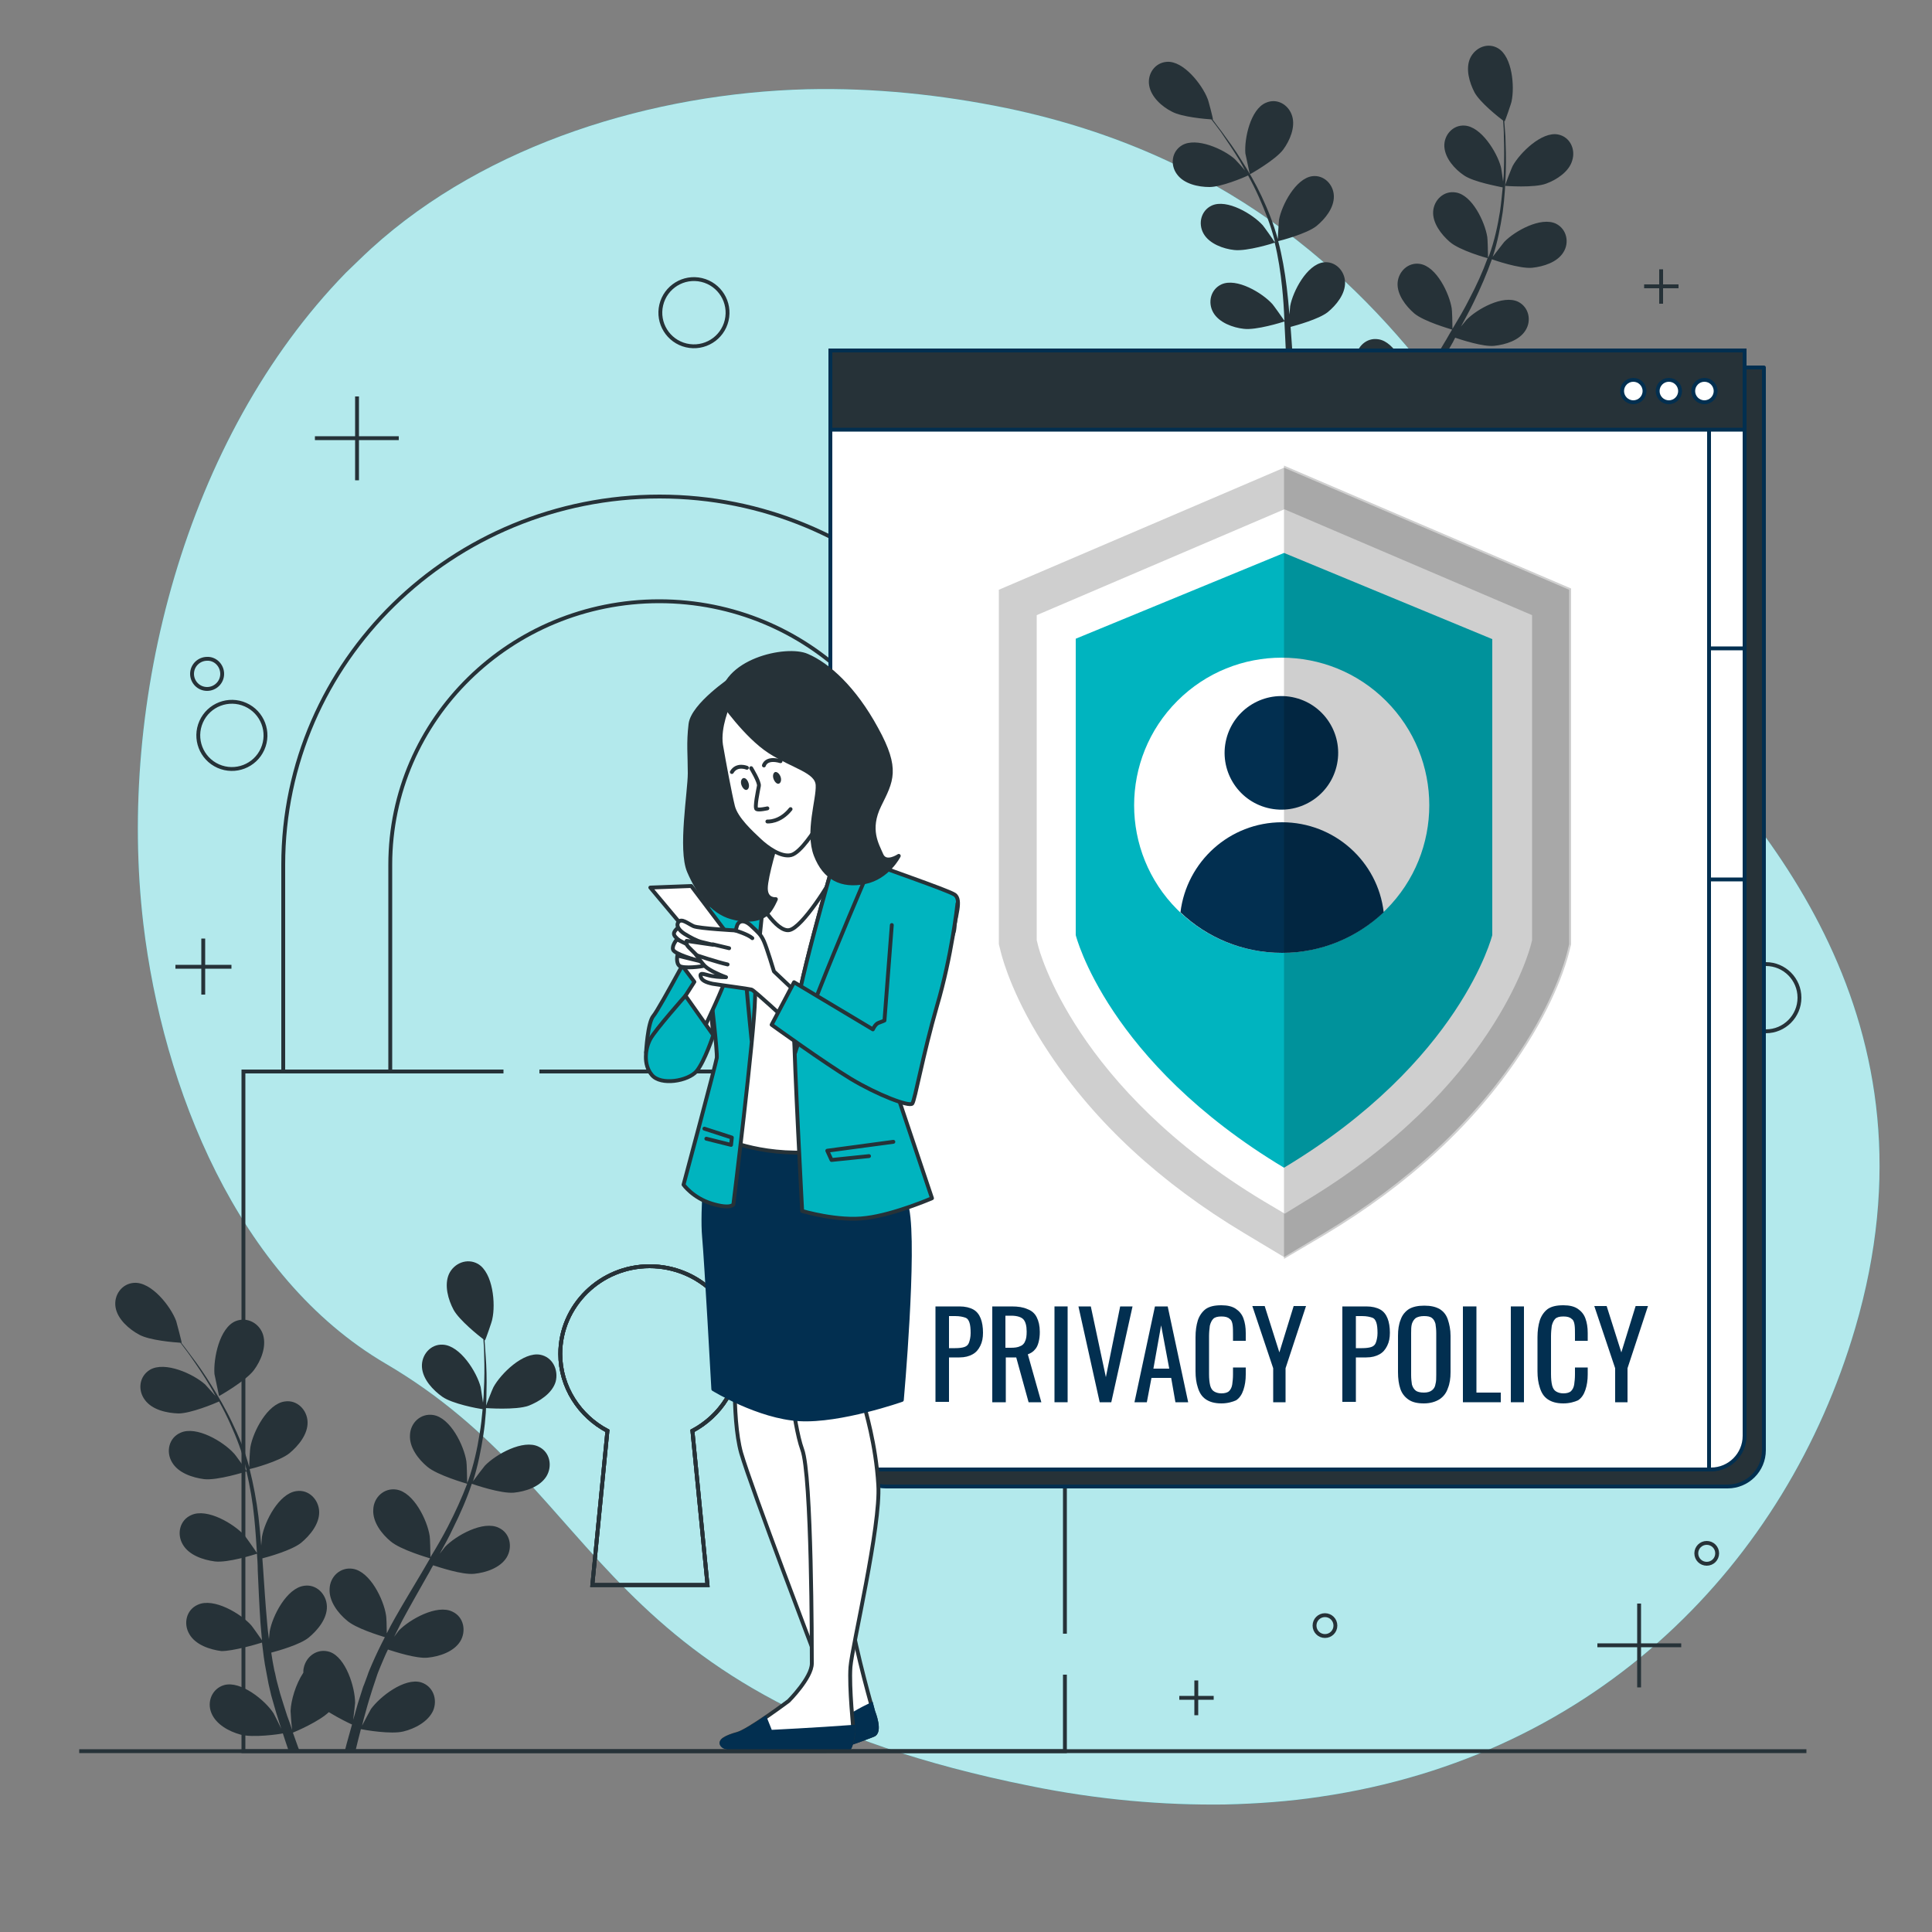 <?xml version="1.0" encoding="utf-8"?>
<!-- Generator: Adobe Illustrator 26.0.0, SVG Export Plug-In . SVG Version: 6.00 Build 0)  -->
<svg version="1.1" xmlns="http://www.w3.org/2000/svg" xmlns:xlink="http://www.w3.org/1999/xlink" x="0px" y="0px"
	 viewBox="0 0 500 500" style="enable-background:new 0 0 500 500;" xml:space="preserve">
<rect x="0" y="0" width="500" height="500" fill="#808080" stroke="none"/>
<style type="text/css">
	.st0{fill:#00B4BF;}
	.st1{opacity:0.7;fill:#FFFFFF;}
	.st2{fill:none;stroke:#263238;stroke-miterlimit:10;}
	.st3{fill:#263238;}
	.st4{fill:#263238;stroke:#022F50;stroke-linecap:round;stroke-linejoin:round;stroke-miterlimit:10;}
	.st5{fill:#FFFFFF;stroke:#022F50;stroke-miterlimit:10;}
	.st6{fill:#263238;stroke:#022F50;stroke-miterlimit:10;}
	.st7{fill:#CFCFCF;stroke:#FFFFFF;stroke-linecap:round;stroke-linejoin:round;stroke-miterlimit:10;}
	.st8{fill:#FFFFFF;}
	.st9{fill:#022F50;}
	.st10{opacity:0.19;}
	.st11{fill:#FFFFFF;stroke:#263238;stroke-miterlimit:10;}
	.st12{fill:#022F50;stroke:#022F50;stroke-miterlimit:10;}
	.st13{fill:#022F50;stroke:#022F50;stroke-linecap:round;stroke-linejoin:round;stroke-miterlimit:10;}
	.st14{fill:#FFFFFF;stroke:#263238;stroke-linecap:round;stroke-linejoin:round;stroke-miterlimit:10;}
	.st15{fill:#00B4BF;stroke:#263238;stroke-linecap:round;stroke-linejoin:round;stroke-miterlimit:10;}
	.st16{fill:none;stroke:#263238;stroke-linecap:round;stroke-linejoin:round;stroke-miterlimit:10;}
	.st17{fill:#263238;stroke:#263238;stroke-linecap:round;stroke-linejoin:round;stroke-miterlimit:10;}
</style>
<g id="Background_Simple">
	<g>
		<path class="st0" d="M37.1,239.1c5,42.2,24.3,91.3,62.7,113.8c58.2,34.1,53.3,86.5,166.8,109.3c17.7,3.6,34.5,5,50.3,4.8
			c8.5-0.2,16.8-0.8,24.7-2c72.1-10.5,120.7-60.7,138.5-121.2c23.4-79.6-23.4-131.7-54.4-163.1C394.7,149.1,372,51.3,260.6,28
			c-17-3.5-34.4-5.3-51.7-4.9c-39.6,1-82.9,14-112.8,41.2c-2.2,2-4.4,4.2-6.6,6.3C47.9,113.3,30.3,181.5,37.1,239.1z"/>
		<path class="st1" d="M37.1,239.1c5,42.2,24.3,91.3,62.7,113.8c58.2,34.1,53.3,86.5,166.8,109.3c17.7,3.6,34.5,5,50.3,4.8
			c8.5-0.2,16.8-0.8,24.7-2c72.1-10.5,120.7-60.7,138.5-121.2c23.4-79.6-23.4-131.7-54.4-163.1C394.7,149.1,372,51.3,260.6,28
			c-17-3.5-34.4-5.3-51.7-4.9c-39.6,1-82.9,14-112.8,41.2c-2.2,2-4.4,4.2-6.6,6.3C47.9,113.3,30.3,181.5,37.1,239.1z"/>
	</g>
</g>
<g id="Graphics">
	<g>
		<g>
			<line class="st2" x1="52.6" y1="242.9" x2="52.6" y2="257.4"/>
			<line class="st2" x1="59.9" y1="250.2" x2="45.4" y2="250.2"/>
		</g>
		<g>
			<line class="st2" x1="382.6" y1="372.5" x2="382.6" y2="381.4"/>
			<line class="st2" x1="387.1" y1="377" x2="378.2" y2="377"/>
		</g>
		<g>
			<line class="st2" x1="429.9" y1="69.7" x2="429.9" y2="78.6"/>
			<line class="st2" x1="434.4" y1="74.1" x2="425.5" y2="74.1"/>
		</g>
		<g>
			<line class="st2" x1="309.6" y1="434.9" x2="309.6" y2="443.9"/>
			<line class="st2" x1="314.1" y1="439.4" x2="305.2" y2="439.4"/>
		</g>
		<g>
			<line class="st2" x1="424.2" y1="415" x2="424.2" y2="436.7"/>
			<line class="st2" x1="435.1" y1="425.8" x2="413.4" y2="425.8"/>
		</g>
		<g>
			<line class="st2" x1="92.4" y1="102.6" x2="92.4" y2="124.3"/>
			<line class="st2" x1="103.2" y1="113.4" x2="81.5" y2="113.4"/>
		</g>
		<path class="st2" d="M57.5,174.4c0,2.2-1.8,3.9-3.9,3.9c-2.2,0-3.9-1.8-3.9-3.9c0-2.2,1.8-3.9,3.9-3.9
			C55.7,170.4,57.5,172.2,57.5,174.4z"/>
		<path class="st2" d="M444.4,402c0,1.5-1.2,2.7-2.7,2.7s-2.7-1.2-2.7-2.7c0-1.5,1.2-2.7,2.7-2.7S444.4,400.5,444.4,402z"/>
		<path class="st2" d="M345.6,420.7c0,1.5-1.2,2.7-2.7,2.7s-2.7-1.2-2.7-2.7c0-1.5,1.2-2.7,2.7-2.7S345.6,419.2,345.6,420.7z"/>
		
			<ellipse transform="matrix(0.407 -0.913 0.913 0.407 -138.192 167.738)" class="st2" cx="60.1" cy="190.3" rx="8.7" ry="8.7"/>
		<circle class="st2" cx="457" cy="258.2" r="8.7"/>
		
			<ellipse transform="matrix(0.229 -0.973 0.973 0.229 59.749 237.149)" class="st2" cx="179.6" cy="80.9" rx="8.7" ry="8.7"/>
	</g>
</g>
<g id="Padlock">
	<g>
		<g>
			<path class="st2" d="M170.7,128.5c-53.7,0-97.4,42.8-97.4,95.3v53.5H101v-53.5c0-37.6,31.2-68.2,69.6-68.2
				c38.4,0,69.6,30.6,69.6,68.2v53.5H268v-53.5C268,171.3,224.3,128.5,170.7,128.5z"/>
		</g>
		<path class="st2" d="M275.6,422.8V277.3h-136 M130.3,277.3H63v175.9h212.6v-19.8 M179.2,370.3l3.9,39.9h-29.8l3.9-39.9
			c-7.2-3.8-12.2-11.3-12.2-19.9c0-12.5,10.4-22.7,23.1-22.7c12.8,0,23.2,10.1,23.2,22.7C191.4,358.9,186.5,366.4,179.2,370.3z"/>
		<path class="st2" d="M179.2,370.3l3.9,39.9h-29.8l3.9-39.9c-7.2-3.8-12.2-11.3-12.2-19.9c0-12.5,10.4-22.7,23.1-22.7
			c12.8,0,23.2,10.1,23.2,22.7C191.4,358.9,186.5,366.4,179.2,370.3z"/>
		<path class="st2" d="M179.2,370.3l3.9,39.9h-29.8l3.9-39.9c-7.2-3.8-12.2-11.3-12.2-19.9c0-12.5,10.4-22.7,23.1-22.7
			c12.8,0,23.2,10.1,23.2,22.7C191.4,358.9,186.5,366.4,179.2,370.3z"/>
	</g>
</g>
<g id="Plants">
	<g>
		<path class="st3" d="M403.2,34.8c-4.2-0.8-9.8,4.7-11.7,8.1c-0.2,0.3-2.1,5.2-2,5.2c0,0,7.6,0.6,10.7-0.6c2.7-1,5.9-3.1,6.7-6
			C407.8,38.6,406.3,35.4,403.2,34.8z"/>
		<path class="st3" d="M334.1,106.3c0.3,2.4,0.6,4.9,1,7.2c0.2,1,0.4,2.1,0.6,3c0.2,1,0.5,1.9,0.7,2.9c0.6,2,1.1,3.8,1.6,5.6
			c0.3,0.9,0.6,1.8,0.8,2.7c-0.7-1.4-1.8-3.6-1.9-3.8c-2.1-3.2-8.1-8.2-12.3-7c-3,0.8-4.3,4.1-3.2,6.9c1.1,2.8,4.4,4.6,7.2,5.4
			c3.1,0.9,9.8-0.1,10.6-0.3c0.5,1.5,1,2.9,1.4,4.3h2.7c-0.5-1.5-1.1-3-1.6-4.5c0.8-0.3,6.6-2.8,8.9-5.1c2.5,1.6,5.3,2.9,5.8,3.1
			c-0.6,2.2-1.2,4.3-1.7,6.4c0,0.1,0,0.1,0,0.2h2.6c0.4-1.7,0.8-3.5,1.3-5.3c0.8,0.2,7.5,1.4,10.6,0.6c2.8-0.7,6.2-2.4,7.4-5.2
			c1.2-2.7,0-6.1-3-7c-4.1-1.3-10.3,3.5-12.5,6.7c-0.1,0.2-1.6,2.8-2.2,4.1c0.3-1.2,0.6-2.4,1-3.6c0.5-1.8,1-3.7,1.6-5.5
			c0.3-0.9,0.6-1.9,1-2.8c0.3-1,0.7-1.9,1.1-2.8c0.6-1.4,1.2-2.8,1.8-4.1c1.8,0.6,7.1,2.3,9.9,2c2.9-0.3,6.5-1.4,8.1-4
			c1.6-2.5,0.9-6-1.9-7.4c-3.9-1.9-10.7,1.9-13.4,4.7c-0.1,0.1-0.6,0.7-1.2,1.5c0.7-1.3,1.3-2.7,2-4c2-3.8,4.2-7.6,6.4-11.4
			c0.5-0.8,0.9-1.6,1.3-2.4c1.5,0.5,7.2,2.4,10.1,2.1c2.9-0.3,6.5-1.4,8.1-4c1.6-2.5,0.9-6-1.9-7.4c-3.9-1.9-10.7,1.9-13.4,4.7
			c-0.1,0.1-0.7,0.9-1.4,1.7c1.1-2.1,2.3-4.2,3.3-6.3c1.8-3.7,3.4-7.4,4.7-11.1c0.5,0.2,7.2,2.5,10.4,2.2c2.9-0.3,6.5-1.4,8.1-4
			c1.6-2.5,0.9-6-1.9-7.4c-3.9-1.9-10.7,1.9-13.4,4.7c-0.2,0.2-2.3,3-3.1,4c0,0,0-0.1,0.1-0.1c1.3-3.9,2-7.8,2.6-11.6
			c0.5-3.7,0.7-7.3,0.8-10.6c0.1-3.3,0-6.3-0.1-9c-0.1-1.4-0.2-2.8-0.3-4c0,0,0.1,0.1,0.1,0.1c0.1,0,1.8-4.9,1.8-5.2
			c0.8-3.8,0.2-11.5-3.5-13.7c-2.7-1.6-5.9-0.2-7.2,2.5c-1.3,2.8-0.2,6.4,1.1,8.9c1.4,2.6,6.2,6.4,7.4,7.3c0.1,1.3,0.2,2.6,0.2,4.2
			c0.1,2.7,0.1,5.7,0,8.9c0,0.9-0.1,1.8-0.2,2.7c-0.2-1.5-0.5-3.7-0.6-3.9c-1-3.7-5.1-10.4-9.4-10.6c-3.1-0.2-5.4,2.6-5.2,5.5
			c0.2,3,2.7,5.8,5.1,7.4c2.5,1.7,8.7,2.8,10,3.1c-0.2,2-0.4,4.1-0.7,6.2c-0.6,3.7-1.4,7.5-2.8,11.4c-0.1,0.2-0.2,0.4-0.3,0.6
			c0-0.8-0.1-5.1-0.2-5.4c-0.6-3.8-3.9-10.9-8.2-11.5c-3.1-0.5-5.6,2-5.8,4.9c-0.2,3,2.1,6,4.3,7.9c2.5,2.2,9.6,4.2,9.8,4.2
			c-1.3,3.6-2.9,7.1-4.8,10.7c-1.3,2.6-2.8,5.1-4.3,7.6c0-1-0.1-5-0.2-5.3c-0.6-3.8-3.9-10.8-8.2-11.5c-3.1-0.5-5.6,2-5.8,4.9
			c-0.2,3,2.1,6,4.3,7.9c2.5,2.1,9.2,4,9.8,4.2c-0.7,1.1-1.3,2.3-2,3.4c-2.2,3.7-4.5,7.5-6.6,11.3c-0.7,1.3-1.4,2.6-2.1,3.9
			c0-1.5-0.1-4.3-0.2-4.6c-0.6-3.8-3.9-10.9-8.2-11.5c-3.1-0.5-5.6,2-5.8,4.9c-0.2,3,2.1,6,4.3,7.9c2.2,1.9,7.8,3.6,9.4,4.1
			c-1.1,2.2-2.2,4.4-3.1,6.6c-0.4,1-0.8,1.9-1.2,2.9c-0.3,0.9-0.7,1.9-1,2.8c-0.6,1.9-1.2,3.7-1.7,5.6c-0.3,0.9-0.5,1.8-0.8,2.7
			c0.2-1.6,0.5-4,0.5-4.3c0-3.9-2.3-11.3-6.4-12.7c-3-1-5.8,1.1-6.5,4c-0.1,0.4-0.1,0.7-0.1,1.1c-2,2.8-3.1,6.9-3.2,9.5
			c0,0.2,0.2,3.2,0.4,4.7c-0.4-1.2-0.8-2.3-1.2-3.6c-0.6-1.8-1.1-3.6-1.7-5.5c-0.3-1-0.5-1.9-0.8-2.9c-0.3-1-0.4-1.9-0.7-2.9
			c-0.3-1.4-0.5-3-0.8-4.5c1.8-0.5,7.2-2,9.3-3.8c2.2-1.8,4.6-4.7,4.5-7.8c-0.1-3-2.6-5.5-5.6-5.1c-4.3,0.6-7.9,7.5-8.6,11.3
			c0,0.1-0.1,0.9-0.2,1.9c-0.2-1.5-0.4-2.9-0.5-4.4c-0.4-4.3-0.7-8.6-1-13c-0.1-0.9-0.1-1.8-0.2-2.7c1.5-0.4,7.3-2,9.6-3.8
			c2.2-1.8,4.6-4.7,4.5-7.8c-0.1-3-2.6-5.5-5.6-5.1c-4.3,0.6-7.9,7.5-8.6,11.3c0,0.1-0.1,1.1-0.2,2.2c-0.2-2.4-0.4-4.7-0.7-7.1
			c-0.5-4.1-1.2-8.1-2.2-11.9c0.5-0.1,7.4-1.9,9.9-3.9c2.2-1.8,4.6-4.7,4.5-7.8c-0.1-3-2.6-5.5-5.6-5.1c-4.3,0.6-7.9,7.5-8.6,11.3
			c0,0.3-0.3,3.8-0.3,5.1c0,0,0-0.1,0-0.1c-1.1-4-2.6-7.7-4.2-11.1c-1.6-3.4-3.4-6.5-5.2-9.3c-1.7-2.8-3.5-5.2-5.1-7.4
			c-0.9-1.2-1.7-2.2-2.4-3.2c0,0,0.1,0,0.1,0c0.1,0-1.2-5.1-1.4-5.4c-1.4-3.6-6.2-9.8-10.5-9.5c-3.1,0.2-5.1,3.1-4.6,6.1
			c0.5,3,3.3,5.5,5.9,6.8c2.6,1.4,8.7,1.9,10.2,2c0.8,1,1.6,2.1,2.5,3.3c1.5,2.2,3.2,4.7,4.9,7.5c0.4,0.7,0.9,1.6,1.3,2.4
			c-1-1.2-2.5-2.8-2.6-2.9c-2.9-2.6-10-5.8-13.7-3.6c-2.7,1.6-3.1,5.1-1.3,7.5c1.8,2.5,5.5,3.3,8.4,3.3c3,0,8.8-2.4,10-3
			c1,1.8,1.9,3.6,2.8,5.6c1.5,3.4,3,7.1,4,11c0.1,0.2,0.1,0.5,0.1,0.7c-0.4-0.7-2.9-4.2-3.1-4.4c-2.6-2.9-9.3-6.9-13.2-5.1
			c-2.8,1.3-3.6,4.7-2.1,7.3c1.5,2.6,5.1,3.9,7.9,4.2c3.3,0.4,10.3-1.8,10.5-1.9c0.9,3.7,1.5,7.6,1.9,11.5c0.3,2.9,0.5,5.8,0.6,8.7
			c-0.6-0.9-2.9-4.1-3.1-4.3c-2.6-2.9-9.3-6.9-13.2-5.1c-2.8,1.3-3.6,4.7-2.1,7.3c1.5,2.6,5.1,3.9,7.9,4.2c3.2,0.4,9.9-1.7,10.5-1.9
			c0.1,1.3,0.1,2.7,0.2,4c0.2,4.4,0.4,8.7,0.7,13c0.1,1.5,0.3,3,0.4,4.4c-0.9-1.3-2.5-3.5-2.7-3.7c-2.6-2.9-9.3-6.9-13.2-5.1
			c-2.8,1.3-3.6,4.7-2.1,7.3c1.5,2.6,5.1,3.9,7.9,4.2C326.9,108.4,332.5,106.8,334.1,106.3z"/>
		<path class="st3" d="M323.5,45.1c0,0,6.6-3.7,8.6-6.4c1.7-2.3,3.2-5.8,2.3-8.7c-0.9-2.9-3.9-4.7-6.8-3.4c-4,1.7-5.6,9.3-5.3,13.1
			C322.4,40,323.4,45.1,323.5,45.1z"/>
	</g>
	<g>
		<path class="st3" d="M139.8,350.6c-4.4-0.8-10.2,4.9-12.1,8.4c-0.2,0.3-2.2,5.4-2.1,5.4c0,0,7.9,0.6,11.2-0.6
			c2.8-1.1,6.1-3.2,7-6.2C144.6,354.5,143,351.2,139.8,350.6z"/>
		<path class="st3" d="M67.8,425.1c0.3,2.5,0.6,5.1,1.1,7.5c0.2,1.1,0.4,2.2,0.6,3.2c0.2,1,0.5,2,0.7,3c0.6,2,1.1,4,1.7,5.8
			c0.3,1,0.6,1.9,0.9,2.8c-0.7-1.5-1.9-3.8-2-4c-2.2-3.4-8.5-8.5-12.8-7.3c-3.1,0.9-4.5,4.3-3.3,7.2c1.2,3,4.6,4.8,7.5,5.6
			c3.2,0.9,10.2-0.1,11-0.3c0.5,1.5,1,3.1,1.5,4.5h2.8c-0.6-1.5-1.1-3.1-1.7-4.7c0.8-0.3,6.8-2.9,9.3-5.3c2.6,1.6,5.5,3,6,3.2
			c-0.6,2.3-1.3,4.5-1.8,6.6c0,0.1,0,0.1,0,0.2H92c0.4-1.8,0.9-3.6,1.4-5.6c0.9,0.2,7.8,1.4,11,0.6c2.9-0.7,6.4-2.5,7.7-5.4
			c1.2-2.9,0-6.3-3.1-7.3c-4.3-1.3-10.7,3.7-13,6.9c-0.1,0.2-1.6,2.9-2.3,4.3c0.3-1.2,0.6-2.5,1-3.8c0.5-1.9,1.1-3.8,1.7-5.7
			c0.3-1,0.7-2,1-3c0.3-1,0.7-1.9,1.1-2.9c0.6-1.4,1.2-2.9,1.9-4.3c1.9,0.6,7.4,2.4,10.3,2.1c3-0.3,6.7-1.5,8.4-4.2
			c1.6-2.6,1-6.3-2-7.7c-4-2-11.1,2-13.9,4.9c-0.1,0.1-0.6,0.8-1.2,1.6c0.7-1.4,1.4-2.8,2.1-4.2c2.1-3.9,4.4-7.9,6.6-11.8
			c0.5-0.8,0.9-1.7,1.4-2.5c1.6,0.5,7.5,2.5,10.6,2.2c3-0.3,6.7-1.5,8.4-4.2c1.6-2.6,1-6.3-2-7.7c-4-2-11.1,2-13.9,4.9
			c-0.1,0.1-0.7,0.9-1.4,1.8c1.2-2.2,2.4-4.3,3.4-6.5c1.9-3.8,3.6-7.7,4.9-11.6c0.6,0.2,7.5,2.6,10.9,2.3c3-0.3,6.7-1.5,8.4-4.2
			c1.6-2.6,1-6.3-2-7.7c-4-2-11.1,2-13.9,4.9c-0.2,0.2-2.4,3.1-3.2,4.2c0,0,0-0.1,0.1-0.1c1.3-4.1,2.1-8.2,2.7-12.1
			c0.6-3.9,0.8-7.6,0.8-11c0.1-3.4,0-6.6-0.2-9.3c-0.1-1.5-0.2-2.9-0.3-4.2c0,0,0.1,0.1,0.1,0.1c0.1,0,1.9-5.1,1.9-5.5
			c0.9-3.9,0.2-12-3.7-14.3c-2.8-1.6-6.2-0.2-7.5,2.6c-1.3,2.9-0.2,6.7,1.2,9.3c1.5,2.7,6.5,6.7,7.7,7.6c0.1,1.3,0.2,2.8,0.2,4.3
			c0.1,2.8,0.1,5.9-0.1,9.3c0,0.9-0.1,1.9-0.2,2.8c-0.2-1.6-0.6-3.8-0.6-4c-1-3.9-5.3-10.8-9.8-11c-3.2-0.2-5.6,2.7-5.4,5.8
			c0.2,3.2,2.9,6,5.3,7.7c2.6,1.8,9,3,10.4,3.2c-0.2,2.1-0.4,4.2-0.8,6.5c-0.6,3.8-1.5,7.9-2.9,11.9c-0.1,0.2-0.2,0.4-0.3,0.7
			c0-0.8-0.1-5.3-0.2-5.6c-0.6-4-4.1-11.3-8.6-12c-3.2-0.5-5.9,2-6,5.2c-0.2,3.2,2.2,6.3,4.5,8.2c2.6,2.2,10,4.3,10.3,4.4
			c-1.4,3.7-3.1,7.4-5,11.1c-1.4,2.7-2.9,5.3-4.5,7.9c0-1.1-0.1-5.2-0.2-5.5c-0.6-4-4.1-11.3-8.6-12c-3.2-0.5-5.9,2-6,5.2
			c-0.2,3.2,2.2,6.3,4.5,8.2c2.6,2.2,9.6,4.2,10.2,4.4c-0.7,1.2-1.4,2.4-2.1,3.6c-2.3,3.9-4.7,7.8-6.9,11.7
			c-0.8,1.4-1.5,2.7-2.2,4.1c0-1.6-0.1-4.5-0.2-4.7c-0.6-4-4.1-11.3-8.6-12c-3.2-0.5-5.9,2-6,5.2c-0.2,3.2,2.2,6.3,4.5,8.2
			c2.3,2,8.2,3.8,9.8,4.3c-1.2,2.3-2.3,4.6-3.3,6.9c-0.4,1-0.9,2-1.2,3c-0.4,1-0.7,2-1.1,2.9c-0.6,2-1.3,3.9-1.8,5.8
			c-0.3,1-0.5,1.9-0.8,2.8c0.2-1.6,0.5-4.2,0.5-4.4c0-4-2.4-11.8-6.6-13.2c-3.1-1-6.1,1.1-6.7,4.2c-0.1,0.4-0.1,0.8-0.1,1.2
			c-2,3-3.2,7.2-3.3,9.9c0,0.3,0.2,3.3,0.4,4.9c-0.4-1.2-0.8-2.4-1.3-3.7c-0.6-1.8-1.2-3.8-1.8-5.7c-0.3-1-0.5-2-0.8-3
			c-0.3-1-0.4-2-0.7-3c-0.3-1.5-0.6-3.1-0.8-4.6c1.9-0.5,7.5-2.1,9.7-3.9c2.3-1.9,4.8-4.9,4.7-8.1c-0.1-3.1-2.7-5.8-5.9-5.3
			c-4.5,0.6-8.2,7.8-8.9,11.8c0,0.1-0.1,1-0.2,2c-0.2-1.5-0.4-3.1-0.5-4.6c-0.4-4.4-0.7-9-1-13.5c-0.1-0.9-0.1-1.9-0.2-2.8
			c1.6-0.4,7.6-2.1,10-4c2.3-1.9,4.8-4.9,4.7-8.1c-0.1-3.1-2.7-5.8-5.9-5.3c-4.5,0.6-8.2,7.8-8.9,11.8c0,0.1-0.1,1.2-0.2,2.3
			c-0.2-2.5-0.4-4.9-0.7-7.4c-0.5-4.2-1.3-8.4-2.3-12.4c0.6-0.1,7.7-2,10.3-4.1c2.3-1.9,4.8-4.9,4.7-8.1c-0.1-3.1-2.7-5.8-5.9-5.3
			c-4.5,0.6-8.2,7.8-8.9,11.8c-0.1,0.3-0.3,4-0.3,5.3c0,0,0-0.1,0-0.1c-1.1-4.2-2.7-8-4.4-11.5c-1.7-3.6-3.6-6.8-5.4-9.7
			c-1.8-2.9-3.6-5.5-5.3-7.7c-0.9-1.2-1.7-2.3-2.5-3.3c0,0,0.1,0,0.1,0c0.1,0-1.3-5.3-1.4-5.6c-1.4-3.8-6.4-10.2-10.9-9.9
			c-3.2,0.2-5.3,3.2-4.8,6.3c0.5,3.1,3.5,5.7,6.1,7.1c2.7,1.5,9.1,2,10.7,2.1c0.8,1.1,1.7,2.2,2.6,3.5c1.6,2.3,3.4,4.9,5.1,7.8
			c0.5,0.8,0.9,1.6,1.4,2.5c-1.1-1.2-2.6-2.9-2.7-3c-3-2.7-10.4-6.1-14.3-3.8c-2.8,1.7-3.2,5.3-1.3,7.8c1.9,2.6,5.7,3.4,8.7,3.5
			c3.1,0,9.2-2.5,10.5-3.1c1,1.8,2,3.8,2.9,5.8c1.6,3.5,3.1,7.4,4.1,11.5c0.1,0.2,0.1,0.5,0.1,0.7c-0.4-0.7-3-4.4-3.3-4.6
			c-2.7-3-9.7-7.2-13.8-5.3c-3,1.3-3.8,4.9-2.2,7.6c1.6,2.8,5.3,4,8.3,4.4c3.4,0.4,10.7-1.9,11-2c0.9,3.9,1.6,7.9,2,12
			c0.3,3,0.5,6,0.7,9.1c-0.6-0.9-3-4.3-3.2-4.5c-2.7-3-9.7-7.2-13.8-5.3c-3,1.3-3.8,4.9-2.2,7.6c1.6,2.8,5.3,4,8.3,4.4
			c3.4,0.4,10.3-1.8,10.9-2c0.1,1.4,0.2,2.8,0.2,4.2c0.2,4.5,0.4,9.1,0.7,13.6c0.1,1.6,0.3,3.1,0.4,4.6c-0.9-1.3-2.6-3.7-2.8-3.9
			c-2.7-3-9.7-7.2-13.8-5.3c-3,1.3-3.8,4.9-2.2,7.6c1.6,2.8,5.3,4,8.3,4.4C60.3,427.3,66.2,425.6,67.8,425.1z"/>
		<path class="st3" d="M56.7,361.3c0,0,6.9-3.9,9-6.7c1.8-2.4,3.3-6,2.4-9.1c-0.9-3-4.1-4.8-7.1-3.6c-4.2,1.7-5.8,9.7-5.5,13.7
			C55.6,356,56.7,361.4,56.7,361.3z"/>
	</g>
</g>
<g id="Icon">
	<g>
		<path class="st4" d="M447.1,384.7H229.3c-5.2,0-9.4-4.2-9.4-9.4V95.1h236.6v280.2C456.5,380.5,452.3,384.7,447.1,384.7z"/>
		<g>
			<path class="st5" d="M442.2,380.3H224.3c-5.2,0-9.4-4.2-9.4-9.4V90.7h236.6v280.2C451.6,376.1,447.3,380.3,442.2,380.3z"/>
			<path class="st5" d="M442.3,90.7v289.6h0.5c4.8,0,8.7-3.9,8.7-8.7V90.7H442.3z"/>
			<rect x="442.3" y="167.8" class="st5" width="9.2" height="59.8"/>
			<g>
				<rect x="214.9" y="90.7" class="st6" width="236.6" height="20.5"/>
				<path class="st5" d="M425.6,101.2c0-1.6-1.3-2.9-2.9-2.9s-2.9,1.3-2.9,2.9s1.3,2.9,2.9,2.9S425.6,102.8,425.6,101.2z"/>
				<circle class="st5" cx="431.9" cy="101.2" r="2.9"/>
				<circle class="st5" cx="441.1" cy="101.2" r="2.9"/>
			</g>
		</g>
	</g>
	<g>
		<path class="st7" d="M321.8,319.6c-21.7-13-38.7-28.7-50.7-46.8c-9.2-13.8-12-24.1-12.5-26l-0.6-2.4v-92.1l74.3-31.8l74.3,31.8
			v92.1l-0.6,2.4c-0.5,1.9-3.3,12.2-12.5,26c-12,18-29,33.8-50.7,46.8l-10.5,6.3L321.8,319.6z"/>
		<path class="st8" d="M327.1,310.9c-48.8-29.3-58.2-64.9-58.5-66.4l-0.3-1.2v-84.1l64.1-27.4l64.1,27.4v84.1l-0.3,1.2
			c-0.4,1.5-9.7,37.1-58.5,66.4l-5.2,3.2L327.1,310.9z"/>
		<path class="st0" d="M332.3,143.1l-53.9,22.2V242c0,0,8.1,32.7,53.9,60.2c45.8-27.5,53.9-60.2,53.9-60.2v-76.6L332.3,143.1z"/>
		<g>
			
				<ellipse transform="matrix(0.707 -0.707 0.707 0.707 -50.217 295.643)" class="st8" cx="331.8" cy="208.4" rx="38.2" ry="38.2"/>
			
				<ellipse transform="matrix(0.242 -0.97 0.97 0.242 62.274 469.521)" class="st9" cx="331.8" cy="194.9" rx="14.7" ry="14.7"/>
			<path class="st9" d="M331.8,246.6c10.2,0,19.4-4,26.3-10.5c-1.5-13.1-12.7-23.3-26.3-23.3c-13.6,0-24.7,10.2-26.3,23.3
				C312.3,242.6,321.6,246.6,331.8,246.6z"/>
		</g>
		<path class="st10" d="M342.8,319.6c21.7-13,38.7-28.7,50.7-46.8c9.2-13.8,12-24.1,12.5-26l0.6-2.4v-92.1l-74.3-31.8v205.3
			L342.8,319.6z"/>
	</g>
</g>
<g id="Text_1_">
	<g>
		<path class="st9" d="M242.1,362.9v-24.8h6.2c1.5,0,2.7,0.3,3.6,0.8c0.9,0.5,1.5,1.3,1.9,2.3c0.4,1,0.6,2.3,0.6,3.7
			c0,1.3-0.2,2.4-0.7,3.4c-0.5,1-1.1,1.7-2,2.2c-0.9,0.5-2,0.8-3.4,0.8h-2.7v11.5H242.1z M245.6,348.9h1.6c1,0,1.8-0.1,2.4-0.3
			c0.6-0.2,1-0.6,1.2-1.2c0.2-0.6,0.4-1.4,0.4-2.4c0-1.2-0.1-2.1-0.3-2.7c-0.2-0.6-0.5-1.1-1.1-1.3c-0.6-0.2-1.4-0.4-2.6-0.4h-1.6
			V348.9z"/>
		<path class="st9" d="M256.8,362.9v-24.8h5c1.7,0,3,0.2,4.1,0.7c1.1,0.4,1.9,1.1,2.4,2.1c0.5,1,0.8,2.2,0.8,3.8
			c0,1-0.1,1.8-0.3,2.6c-0.2,0.8-0.5,1.5-1,2c-0.4,0.5-1,0.9-1.8,1.2l3.5,12.4h-3.3l-3.2-11.6h-2.7v11.6H256.8z M260.3,348.8h1.3
			c1,0,1.8-0.1,2.4-0.4c0.6-0.2,1.1-0.7,1.3-1.3c0.3-0.6,0.4-1.4,0.4-2.5c0-1.5-0.3-2.5-0.8-3.1c-0.5-0.6-1.6-1-3.2-1h-1.5V348.8z"
			/>
		<path class="st9" d="M272.9,362.9v-24.8h3.4v24.8H272.9z"/>
		<path class="st9" d="M284.6,362.9l-5.5-24.8h3.2l3.9,18.3l3.7-18.3h3.2l-5.5,24.8H284.6z"/>
		<path class="st9" d="M293.6,362.9l5.3-24.8h3.3l5.3,24.8h-3.3l-1.1-6.3H298l-1.2,6.3H293.6z M298.5,354.2h4.1l-2.1-11.2
			L298.5,354.2z"/>
		<path class="st9" d="M316.1,363.2c-1.8,0-3.1-0.4-4.1-1.1c-1-0.7-1.6-1.7-2-3c-0.4-1.2-0.6-2.6-0.6-4.2v-8.8
			c0-1.7,0.2-3.1,0.6-4.4c0.4-1.2,1.1-2.2,2-2.9c1-0.7,2.3-1,4.1-1c1.6,0,2.8,0.3,3.7,0.9c0.9,0.6,1.6,1.4,2,2.5
			c0.4,1.1,0.6,2.3,0.6,3.8v2h-3.3v-1.7c0-0.9,0-1.7-0.1-2.4c-0.1-0.7-0.3-1.3-0.8-1.6c-0.4-0.4-1.1-0.6-2.1-0.6
			c-1,0-1.7,0.2-2.1,0.6c-0.4,0.4-0.7,1-0.9,1.8c-0.1,0.8-0.2,1.7-0.2,2.7v9.8c0,1.2,0.1,2.2,0.3,3c0.2,0.7,0.5,1.2,1,1.5
			c0.5,0.3,1.1,0.5,1.9,0.5c0.9,0,1.6-0.2,2-0.6c0.4-0.4,0.7-1,0.8-1.7c0.1-0.7,0.2-1.6,0.2-2.6v-1.8h3.3v1.8c0,1.5-0.2,2.8-0.6,4
			c-0.4,1.2-1,2.1-1.9,2.7C319,362.8,317.7,363.2,316.1,363.2z"/>
		<path class="st9" d="M329.5,362.9v-8.8l-5.4-16.1h3.2l3.8,12l3.7-12h3.2l-5.3,16.1v8.8H329.5z"/>
		<path class="st9" d="M347.4,362.9v-24.8h6.2c1.5,0,2.7,0.3,3.6,0.8s1.5,1.3,1.9,2.3c0.4,1,0.6,2.3,0.6,3.7c0,1.3-0.2,2.4-0.7,3.4
			c-0.5,1-1.1,1.7-2,2.2c-0.9,0.5-2,0.8-3.4,0.8h-2.7v11.5H347.4z M350.9,348.9h1.6c1,0,1.8-0.1,2.4-0.3c0.6-0.2,1-0.6,1.2-1.2
			c0.2-0.6,0.4-1.4,0.4-2.4c0-1.2-0.1-2.1-0.3-2.7c-0.2-0.6-0.5-1.1-1.1-1.3c-0.6-0.2-1.4-0.4-2.6-0.4h-1.6V348.9z"/>
		<path class="st9" d="M368.5,363.2c-1.7,0-3-0.3-4-1c-1-0.7-1.7-1.6-2.1-2.8c-0.4-1.2-0.6-2.6-0.6-4.3v-9.4c0-1.6,0.2-3,0.7-4.2
			c0.4-1.2,1.2-2.1,2.1-2.7c1-0.6,2.3-0.9,4-0.9c1.7,0,3,0.3,4,0.9c1,0.6,1.7,1.5,2.1,2.7c0.4,1.2,0.7,2.6,0.7,4.2v9.4
			c0,1.6-0.2,3-0.7,4.2c-0.4,1.2-1.1,2.1-2.1,2.8C371.5,362.8,370.1,363.2,368.5,363.2z M368.5,360.4c0.9,0,1.6-0.2,2.1-0.6
			s0.8-0.9,0.9-1.6c0.2-0.7,0.2-1.5,0.2-2.4V345c0-0.9-0.1-1.7-0.2-2.4c-0.2-0.7-0.5-1.2-0.9-1.5c-0.5-0.4-1.2-0.5-2.1-0.5
			c-0.9,0-1.6,0.2-2.1,0.5c-0.5,0.4-0.8,0.9-1,1.5c-0.2,0.7-0.2,1.5-0.2,2.4v10.9c0,0.9,0.1,1.7,0.2,2.4c0.2,0.7,0.5,1.2,1,1.6
			C366.8,360.2,367.5,360.4,368.5,360.4z"/>
		<path class="st9" d="M378.6,362.9v-24.8h3.5v22.3h6.3v2.5H378.6z"/>
		<path class="st9" d="M391,362.9v-24.8h3.4v24.8H391z"/>
		<path class="st9" d="M404.6,363.2c-1.8,0-3.1-0.4-4.1-1.1c-1-0.7-1.6-1.7-2-3c-0.4-1.2-0.6-2.6-0.6-4.2v-8.8
			c0-1.7,0.2-3.1,0.6-4.4c0.4-1.2,1.1-2.2,2-2.9c1-0.7,2.3-1,4.1-1c1.6,0,2.8,0.3,3.7,0.9c0.9,0.6,1.6,1.4,2,2.5
			c0.4,1.1,0.6,2.3,0.6,3.8v2h-3.3v-1.7c0-0.9,0-1.7-0.1-2.4c-0.1-0.7-0.3-1.3-0.8-1.6c-0.4-0.4-1.1-0.6-2.1-0.6
			c-1,0-1.7,0.2-2.1,0.6c-0.4,0.4-0.7,1-0.9,1.8c-0.1,0.8-0.2,1.7-0.2,2.7v9.8c0,1.2,0.1,2.2,0.3,3c0.2,0.7,0.5,1.2,1,1.5
			c0.5,0.3,1.1,0.5,1.9,0.5c0.9,0,1.6-0.2,2-0.6c0.4-0.4,0.7-1,0.8-1.7c0.1-0.7,0.2-1.6,0.2-2.6v-1.8h3.3v1.8c0,1.5-0.2,2.8-0.6,4
			c-0.4,1.2-1,2.1-1.9,2.7C407.5,362.8,406.2,363.2,404.6,363.2z"/>
		<path class="st9" d="M418,362.9v-8.8l-5.4-16.1h3.2l3.8,12l3.7-12h3.2l-5.3,16.1v8.8H418z"/>
	</g>
</g>
<g id="Character">
	<g>
		<g>
			<path class="st11" d="M190.4,348.1c0,0-1.2,18.6,1.4,27.9c2.7,9.3,19.6,53.6,19.6,53.6s0.4,7.9-0.2,8.7s-3.5,5.4-7.4,7.2
				c-3.9,1.9-12.2,6.6-10.3,7.2c1.9,0.6,18.4-1.2,20.3-0.4c1.9,0.8,10.1-2.5,12.2-3.3c2.1-0.8,0-6,0-6s-4.3-14.7-6.2-26.1
				c-1.9-11.4-4.8-27.1-6.4-34.9c-1.7-7.9-4.8-14.1-4.8-14.1l2.1-19.4L190.4,348.1z"/>
			<path class="st12" d="M206.5,448.2l-2.1-3c-0.2,0.1-0.4,0.2-0.6,0.3c-3.9,1.9-12.2,6.6-10.3,7.2c1.9,0.6,18.4-1.2,20.3-0.4
				c1.9,0.8,10.1-2.5,12.2-3.3c2.1-0.8,0-6,0-6s-0.2-0.7-0.5-1.9c-2.5,1.2-5.7,2.9-7.9,4.8C213.1,449.6,206.5,448.2,206.5,448.2z"/>
		</g>
		<g>
			<path class="st11" d="M203.5,349.5c0,0,1.7,19,4.1,25.6c2.5,6.6,2.5,51.7,2.5,55.4c0,3.7-6,9.7-6,9.7s-10.3,7.7-13.2,8.5
				c-2.9,0.8-5.2,1.9-3.7,3.1c1.4,1.2,15.7,1.2,20.7,1.2c5,0,11.4,0.2,12-0.8c0.6-1,1-4.1,1-4.1s-1.2-11.6-0.8-16.7
				c0.4-5.2,7.9-36.6,7.2-47.1c-0.6-10.5-3.5-19.8-3.7-20.7c-0.2-0.8,1.4-15.1,1.4-15.1L203.5,349.5z"/>
			<path class="st12" d="M220.9,448.2c0,0-0.1-0.5-0.1-1.3c-9.3,0.7-21.4,1.3-21.4,1.3l-1.4-3.5c-2.8,1.9-5.7,3.7-7.1,4.1
				c-2.9,0.8-5.2,1.9-3.7,3.1c1.4,1.2,15.7,1.2,20.7,1.2c5,0,11.4,0.2,12-0.8C220.4,451.3,220.9,448.2,220.9,448.2z"/>
		</g>
		<path class="st13" d="M183,298.5c0,0-1.4,14.9-0.8,21.5c0.6,6.6,2.4,39.5,2.4,39.5s11.7,7.2,22.3,7.8c10.6,0.6,26.5-5,26.5-5
			s3.5-39,1.4-49.4c-2.1-10.4-3.1-15.3-3.1-15.3s-28-1.4-35.2-3.3c-7.2-1.9-9-2.9-9-2.9l-2.4-0.3L183,298.5z"/>
		<path class="st14" d="M187.4,294.7c0,0,10.8,5.2,26.7,3.1l-1-30.2l7-45.8l-11.4-0.4l-12.8,4.6l-7.7,58L187.4,294.7z"/>
		<path class="st14" d="M197.7,216.9c0,0-2.8,12.5-2.3,14.2c0.5,1.6,5.5,10.3,8.9,9.6c3.4-0.7,10.7-12.5,11.7-14.8
			c1-2.3-1-6.2-1.1-7c-0.2-0.8-2.1-9.3-2.1-9.3S205,216.2,197.7,216.9z"/>
		<g>
			<path class="st15" d="M198.6,224.5c0,0-3,24.4-3.2,34c-0.2,9.5-5.6,53.2-5.6,53.2s-0.7,1.3-5.6-0.2c-4.9-1.5-7.3-4.9-7.3-4.9
				s8.4-31.4,8.6-32.8c0.2-1.5-1.5-16-1.5-16l-16.8,14.6c0,0,0.4-7.8,1.9-9.5c1.5-1.7,12.7-22.6,13.6-24.6c0.9-2.1-0.2-8.2,3.2-10.1
				C189.3,226.1,198.6,224.5,198.6,224.5z"/>
			<polyline class="st16" points="182.3,292.1 189.4,294.4 189.2,296.3 182.8,294.7 			"/>
			<path class="st14" d="M194.5,269.1c0,0-3-28.9-2.6-35.5"/>
		</g>
		<g>
			<path class="st15" d="M215.8,223c0,0-10.3,35.1-10.3,43.1c0,8,2.1,47.3,2.1,47.3s9.3,2.8,16.6,1.8c7.3-0.9,17-5.1,17-5.1
				l-9.9-29.5c0,0,15.7-37.7,15.7-40.3c0-2.6,2.1-7.5,0-8.8c-2.1-1.3-19.8-7.3-22.2-8.4C222.3,222,218.8,220.4,215.8,223z"/>
			<polyline class="st16" points="231.2,295.5 214.1,297.8 215.2,300.2 224.9,299.2 			"/>
			<path class="st15" d="M225.6,223.5c-0.3-0.1-0.6-0.3-0.8-0.3c-2.4-1.1-6-2.8-9-0.2c0,0-10.3,35.1-10.3,43.1
				c0,1.3,0.1,3.5,0.3,6.3c0.8-2.8,2.7-7.2,6.2-16.2C216.6,244.5,223.2,229,225.6,223.5z"/>
		</g>
		<path class="st17" d="M189.5,175.6c0,0-10.2,6.8-10.8,11.8c-0.6,5-0.2,7.9-0.2,12.7c0,4.8-2.6,19.8-0.2,25.4s6,10.5,11,11.9
			c5,1.4,8,0.2,9.3-1.1c1.2-1.2,2.2-3.6,2.2-3.6s-2.6,0.3-2.6-2.8s2.9-12.5,2.9-12.5s-6.7-3.4-7.9-6.7c-1.2-3.2-5-20.4-4.6-21.8
			c0.3-1.4,5.9-4.5,6-8.4C194.7,176.7,192.3,174.4,189.5,175.6z"/>
		<g>
			<path class="st14" d="M188.5,182.4c0,0-2.6,5.7-1.9,10.4c0.8,4.6,2.3,12.7,3.1,15.9c0.8,3.2,4.8,6.8,6.8,8.7
				c2,1.9,5.6,4.5,8.2,3.9c2.6-0.6,6.5-7,6.5-7s3.1-3.6,3.9-6.7c0.8-3.1-1.9-8.5-3.6-14.2c-1.7-5.7-5.9-10.8-12.8-12.5
				C191.8,179.2,189.6,181.4,188.5,182.4z"/>
			<path class="st16" d="M194.4,198.8c0,0,2.2,3.6,2,4.6c-0.2,1.1-1.2,5.7-0.6,6c0.6,0.3,2.8-0.2,2.8-0.2"/>
			<path class="st16" d="M198.6,212.6c0,0,3.2,0.3,6-3.2"/>
			<path class="st16" d="M193.3,198.7c0,0-2.6-1.1-3.9,1.1"/>
			<path class="st16" d="M197.7,198.1c0,0,0.5-2.2,4.3-1.1"/>
			<path class="st3" d="M202,201c0.3,0.8,0.1,1.6-0.4,1.8c-0.5,0.2-1.1-0.4-1.4-1.2c-0.3-0.8-0.1-1.6,0.4-1.8
				C201.1,199.7,201.7,200.2,202,201z"/>
			<path class="st3" d="M193.7,202.6c0.3,0.8,0.1,1.6-0.4,1.8c-0.5,0.2-1.1-0.4-1.4-1.2c-0.3-0.8-0.1-1.6,0.4-1.8
				C192.8,201.2,193.4,201.7,193.7,202.6z"/>
		</g>
		<path class="st17" d="M186.8,181.5c0,0,6.2,9,12.4,13c6.2,4,12.2,5,12.4,8.7c0.2,3.7-2.8,12.1-0.5,18.1c2.3,6,6.7,8.2,12.7,7
			c6-1.2,8.8-6.8,8.8-6.8s-3.4,2.3-4.5-0.3c-1.1-2.6-3.6-6.5-0.5-12.8c3.1-6.3,5-9.3-0.8-19.8c-5.7-10.5-12.5-16.6-17.9-18.9
			C203.6,167.3,186.7,171,186.8,181.5z"/>
		<polygon class="st14" points="184.6,267.9 183.9,260.7 181.1,263.5 		"/>
		<path class="st14" d="M176.7,250.1l3,4l-2.3,3.6c0,0-0.3,0.4,1.3,3c1.6,2.5,3.8,4.8,3.8,4.8s5.1-10.7,5.4-12.6
			c0.4-1.9-8.5-13.2-8.5-13.2S176.4,245.5,176.7,250.1z"/>
		<polygon class="st14" points="168.3,229.7 183.2,247.5 193.1,248.1 178.9,229.3 		"/>
		<g>
			<path class="st14" d="M175.9,239.8c0,0-1.9,1.2-1.4,2.2c0.4,1,3.6,3.3,5.9,3.6c2.3,0.3,1.2-1.1,1.2-1.8
				C181.5,243,175.9,239.8,175.9,239.8z"/>
			<path class="st14" d="M175.2,243.1c0,0-1.4,1.6-1,2.7s5.9,2.7,6.9,2.9c1,0.1,2.2-1.2,0.7-2.2
				C180.4,245.6,175.2,243.1,175.2,243.1z"/>
			<path class="st14" d="M175.3,247.3c0,0-0.4,2,0.6,2.7c1,0.7,5.7,0.2,6.4-0.1c0.8-0.3-1.3-1.2-1.3-1.2L175.3,247.3z"/>
		</g>
		<g>
			<path class="st14" d="M205.8,256.6l-5.5-5.2c0,0-1.8-6-2.6-7.8c-0.8-1.8-1.5-2.3-3.4-4.1c-2-1.8-3.3-1-3.6,0.2
				c-0.3,1.1-0.3,1.1-0.3,1.1s-9.4-0.5-10.9-1.1c-1.5-0.7-3.1-2.1-3.9-1.1c-0.8,1,0.3,2.3,1.6,3.1c1.3,0.8,3.1,1.8,4.4,2.1
				c1.3,0.3,2.9,0.7,2.9,0.7l-6.8-1c0,0-0.3,0.8,0.5,1.6c0.8,0.8,2.1,2.1,2.1,2.1s0.7,1.3,2.1,2.8c0.6,0.6,1.8,1.3,2.9,1.8
				c1.4,0.7,2.6,1.1,2.6,1.1s-2.1,0-3.7-0.3c-1.6-0.3-3.1-1.1-2.9,0c0.2,1.1,1.3,1.6,3.1,2c1.8,0.3,9.4,1.3,10.1,1.5
				c0.7,0.2,9.1,8,9.1,8L205.8,256.6z"/>
			<path class="st14" d="M190.3,240.8c0,0,3.3,1,4.4,2"/>
			<line class="st16" x1="184.5" y1="244.4" x2="188.7" y2="245.4"/>
			<path class="st16" d="M180.2,247.2c0,0,5.4,1.8,8.1,2.4"/>
		</g>
		<path class="st15" d="M247.8,233.8c-0.1,0.9-1.5,13.6-5.3,26.5c-3.7,12.8-5.7,24.4-6.4,25.3c-0.8,0.9-9.1-2.3-15.9-6.4
			c-6.8-4.1-20.5-14-20.5-14l5.8-11l20.4,12.2c0,0,0.6-1.4,1.5-1.7c0.9-0.3,1.5-0.6,1.5-0.6l1.9-24.7"/>
		<path class="st15" d="M177.4,257.7l7.2,10.2c0,0-2.2,6.7-4.3,9.3c-2.2,2.6-9.3,3.8-11.6,1c-2.3-2.7-1.7-6.9-0.4-9.3
			C169.5,266.6,177.4,257.7,177.4,257.7z"/>
	</g>
</g>
<g id="Floor">
	<line class="st2" x1="20.5" y1="453.2" x2="467.5" y2="453.2"/>
</g>
</svg>

